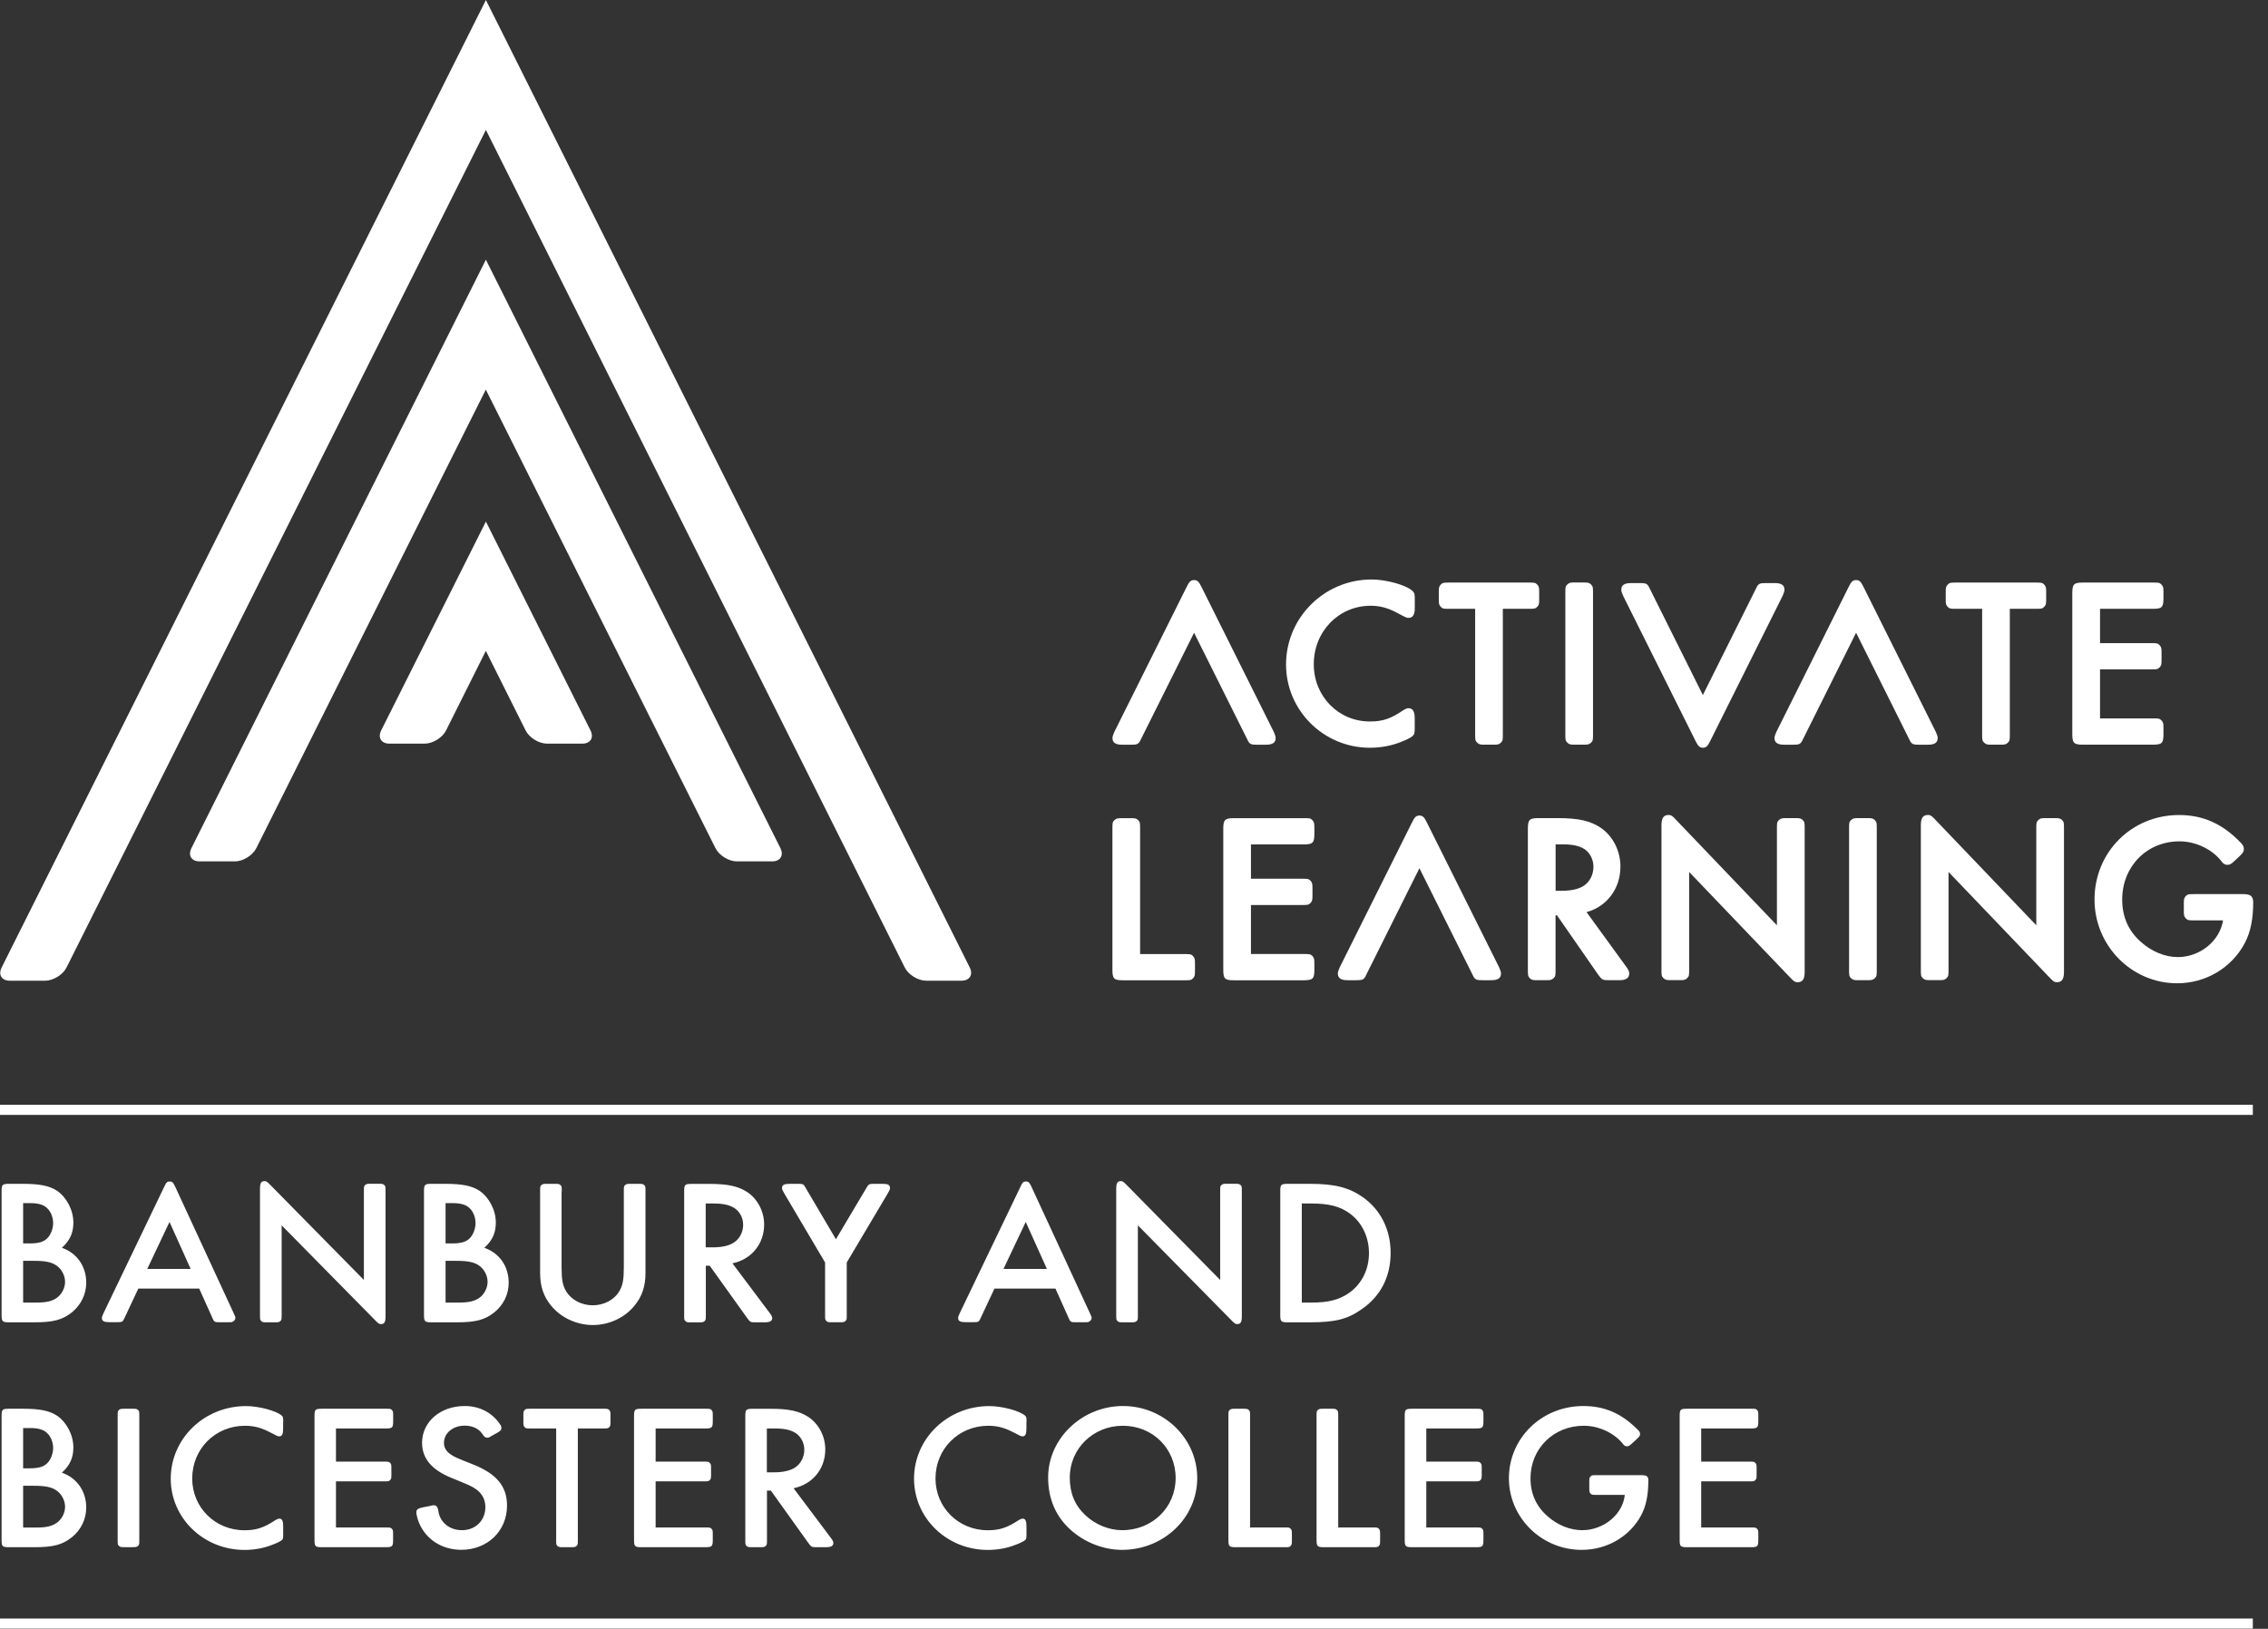 <?xml version="1.0" encoding="UTF-8"?> <svg xmlns="http://www.w3.org/2000/svg" width="142" height="102" viewBox="0 0 142 102" fill="none"><rect x="0" y="0" width="142" height="102" fill="#333333" stroke="none"/><path d="M0 101.674H141.05M0 69.501H141.05" stroke="white" stroke-width="0.635" stroke-miterlimit="10"></path><path d="M60.715 60.583L30.422 0L0.105 60.583C-0.126 61.041 0.105 61.415 0.618 61.415H2.824C3.336 61.415 3.941 61.041 4.168 60.583L30.422 8.134L56.645 60.583C56.872 61.041 57.476 61.415 57.989 61.415H60.195C60.711 61.415 60.943 61.037 60.715 60.583Z" fill="white"></path><path d="M30.422 32.662L23.868 45.737C23.64 46.195 23.872 46.569 24.38 46.569H26.587C27.099 46.569 27.703 46.195 27.931 45.737L30.419 40.761L32.907 45.737C33.134 46.195 33.738 46.569 34.251 46.569H36.457C36.969 46.569 37.2 46.195 36.969 45.737L30.422 32.662Z" fill="white"></path><path d="M30.421 16.263L11.986 53.111C11.758 53.57 11.986 53.943 12.498 53.943H14.704C15.217 53.943 15.821 53.57 16.049 53.111L30.001 25.229L30.417 24.397L44.794 53.111C45.021 53.57 45.629 53.943 46.138 53.943H48.344C48.857 53.943 49.088 53.57 48.861 53.111L30.421 16.263Z" fill="white"></path><path d="M71.251 51.351C71.113 51.236 71.055 51.236 70.716 51.236H70.316C69.977 51.236 69.915 51.236 69.773 51.359C69.649 51.482 69.649 51.548 69.649 51.902V60.721C69.649 61.295 69.742 61.388 70.316 61.388H74.151C74.506 61.388 74.571 61.388 74.702 61.261C74.818 61.126 74.818 61.064 74.818 60.725V60.413C74.818 60.074 74.818 60.013 74.695 59.87C74.571 59.747 74.506 59.747 74.151 59.747H71.382V51.906C71.382 51.544 71.382 51.478 71.251 51.351Z" fill="white"></path><path d="M82.293 60.721V60.409C82.293 60.07 82.293 60.009 82.17 59.866C82.047 59.743 81.981 59.743 81.627 59.743H78.323V56.674H81.508C81.862 56.674 81.928 56.674 82.058 56.543C82.174 56.408 82.174 56.346 82.174 56.008V55.696C82.174 55.357 82.174 55.295 82.051 55.153C81.928 55.029 81.862 55.029 81.508 55.029H78.323V52.88H81.627C82.193 52.88 82.293 52.78 82.293 52.214V51.902C82.293 51.563 82.293 51.502 82.17 51.359C82.047 51.236 81.981 51.236 81.627 51.236H77.256C76.69 51.236 76.59 51.336 76.59 51.902V60.721C76.59 61.295 76.682 61.388 77.256 61.388H81.627C82.201 61.384 82.293 61.291 82.293 60.721Z" fill="white"></path><path d="M116.438 51.232C116.099 51.232 116.037 51.232 115.895 51.355C115.771 51.478 115.771 51.54 115.771 51.898V60.717C115.771 61.072 115.771 61.137 115.902 61.268C116.037 61.383 116.099 61.383 116.438 61.383H116.838C117.177 61.383 117.239 61.383 117.381 61.26C117.505 61.137 117.505 61.072 117.505 60.717V51.898C117.505 51.544 117.505 51.478 117.374 51.347C117.235 51.232 117.177 51.232 116.838 51.232H116.438Z" fill="white"></path><path d="M140.4 55.991H137.396C137.042 55.991 136.976 55.991 136.845 56.122C136.73 56.261 136.73 56.319 136.73 56.658V56.97C136.73 57.309 136.73 57.37 136.853 57.513C136.976 57.636 137.042 57.636 137.396 57.636H139.183C138.99 58.914 137.75 59.935 136.356 59.935C135.547 59.935 134.696 59.581 134.022 58.968C133.26 58.291 132.871 57.405 132.871 56.334C132.871 54.255 134.415 52.687 136.46 52.687C137.457 52.687 138.486 53.172 139.071 53.916C139.175 54.066 139.279 54.158 139.464 54.158C139.633 54.158 139.71 54.093 139.93 53.889L140.2 53.635C140.419 53.427 140.488 53.338 140.488 53.165C140.488 53.022 140.438 52.918 140.307 52.787C139.175 51.597 137.943 51.039 136.429 51.039C133.46 51.039 131.138 53.365 131.138 56.33C131.138 59.223 133.46 61.576 136.314 61.576C138.108 61.576 139.734 60.605 140.554 59.045C140.908 58.368 141.074 57.555 141.074 56.492C141.066 56.069 140.843 55.991 140.4 55.991Z" fill="white"></path><path d="M128.56 51.232H128.16C127.821 51.232 127.759 51.232 127.617 51.355C127.493 51.478 127.493 51.544 127.493 51.898V57.944L121.177 51.34C120.966 51.112 120.877 51.035 120.708 51.035C120.319 51.035 120.265 51.355 120.265 51.702V60.713C120.265 61.068 120.265 61.133 120.396 61.264C120.53 61.38 120.592 61.38 120.931 61.38H121.331C121.67 61.38 121.732 61.38 121.874 61.256C121.998 61.133 121.998 61.068 121.998 60.713V54.605L128.314 61.206C128.525 61.43 128.614 61.511 128.783 61.511C129.172 61.511 129.226 61.191 129.226 60.848V51.89C129.226 51.536 129.226 51.471 129.095 51.34C128.961 51.232 128.899 51.232 128.56 51.232Z" fill="white"></path><path d="M112.321 51.232H111.92C111.581 51.232 111.52 51.232 111.377 51.355C111.254 51.478 111.254 51.544 111.254 51.898V57.944L104.938 51.34C104.726 51.112 104.638 51.035 104.468 51.035C104.079 51.035 104.025 51.355 104.025 51.702V60.713C104.025 61.068 104.025 61.133 104.156 61.264C104.295 61.38 104.353 61.38 104.692 61.38H105.092C105.431 61.38 105.493 61.38 105.635 61.256C105.758 61.133 105.758 61.068 105.758 60.713V54.605L112.074 61.206C112.286 61.43 112.375 61.511 112.548 61.511C112.937 61.511 112.991 61.191 112.991 60.848V51.89C112.991 51.536 112.991 51.471 112.86 51.34C112.721 51.232 112.66 51.232 112.321 51.232Z" fill="white"></path><path d="M99.334 57.12C100.613 56.77 101.456 55.645 101.456 54.266C101.456 53.284 100.982 52.349 100.216 51.833C99.569 51.401 98.814 51.232 97.532 51.232H96.326C95.76 51.232 95.66 51.332 95.66 51.898V60.717C95.66 61.072 95.66 61.137 95.791 61.268C95.926 61.383 95.987 61.383 96.326 61.383H96.727C97.066 61.383 97.127 61.383 97.27 61.26C97.393 61.137 97.393 61.072 97.393 60.717V57.324H97.486L100.054 61.025C100.301 61.368 100.335 61.383 100.775 61.383H101.356C101.552 61.383 102.007 61.383 102.007 60.956C102.007 60.833 101.945 60.702 101.791 60.502L99.334 57.12ZM99.766 54.278C99.766 54.759 99.55 55.198 99.192 55.449C98.868 55.676 98.394 55.784 97.755 55.784H97.397V52.876H97.817C98.483 52.876 98.895 52.969 99.238 53.196C99.561 53.431 99.766 53.843 99.766 54.278Z" fill="white"></path><path d="M130.413 46.634H134.788C135.362 46.634 135.455 46.541 135.455 45.967V45.656C135.455 45.316 135.455 45.255 135.331 45.112C135.208 44.989 135.143 44.989 134.788 44.989H131.484V41.92H134.669C135.023 41.92 135.089 41.92 135.22 41.789C135.335 41.654 135.335 41.593 135.335 41.254V40.942C135.335 40.603 135.335 40.541 135.212 40.399C135.089 40.275 135.023 40.275 134.669 40.275H131.484V38.126H134.788C135.362 38.126 135.455 38.034 135.455 37.46V37.148C135.455 36.809 135.455 36.748 135.331 36.605C135.208 36.482 135.143 36.482 134.788 36.482H130.413C129.847 36.482 129.747 36.582 129.747 37.148V45.971C129.747 46.533 129.847 46.634 130.413 46.634Z" fill="white"></path><path d="M122.492 38.126H124.102V45.967C124.102 46.322 124.102 46.387 124.233 46.514C124.368 46.634 124.43 46.634 124.768 46.634H125.169C125.508 46.634 125.569 46.634 125.712 46.51C125.835 46.387 125.835 46.322 125.835 45.967V38.126H127.445C127.799 38.126 127.865 38.126 127.996 37.995C128.111 37.861 128.111 37.799 128.111 37.46V37.148C128.111 36.809 128.111 36.748 127.988 36.605C127.865 36.482 127.799 36.482 127.445 36.482H122.489C122.134 36.482 122.069 36.482 121.942 36.613C121.822 36.752 121.822 36.809 121.822 37.148V37.46C121.822 37.799 121.822 37.861 121.946 38.003C122.073 38.126 122.138 38.126 122.492 38.126Z" fill="white"></path><path d="M98.672 46.633H99.073C99.412 46.633 99.473 46.633 99.616 46.51C99.739 46.387 99.739 46.321 99.739 45.967V37.144C99.739 36.789 99.739 36.724 99.608 36.593C99.473 36.477 99.412 36.477 99.073 36.477H98.672C98.333 36.477 98.272 36.477 98.129 36.601C98.006 36.724 98.006 36.789 98.006 37.144V45.967C98.006 46.321 98.006 46.387 98.137 46.514C98.272 46.633 98.333 46.633 98.672 46.633Z" fill="white"></path><path d="M85.765 46.826C86.458 46.826 87.132 46.699 87.71 46.464C88.033 46.344 88.341 46.191 88.43 46.102C88.561 45.99 88.576 45.902 88.576 45.567V45.031C88.576 44.812 88.576 44.35 88.191 44.35C88.11 44.35 88.025 44.38 87.891 44.457C87.074 45.012 86.577 45.181 85.769 45.181C83.797 45.181 82.256 43.606 82.256 41.596C82.256 39.543 83.82 37.934 85.815 37.934C86.366 37.934 86.855 38.057 87.398 38.338C88.064 38.692 88.064 38.692 88.195 38.692C88.58 38.692 88.58 38.242 88.58 38.026V37.552C88.58 37.213 88.569 37.136 88.438 37.005C88.037 36.636 86.793 36.289 85.873 36.289C82.923 36.289 80.519 38.677 80.519 41.611C80.519 44.488 82.873 46.826 85.765 46.826Z" fill="white"></path><path d="M90.75 38.126H92.36V45.967C92.36 46.326 92.36 46.387 92.491 46.514C92.626 46.634 92.687 46.634 93.026 46.634H93.427C93.766 46.634 93.827 46.634 93.97 46.51C94.093 46.387 94.093 46.322 94.093 45.967V38.126H95.703C96.057 38.126 96.123 38.126 96.254 37.995C96.369 37.861 96.369 37.799 96.369 37.46V37.148C96.369 36.809 96.369 36.748 96.246 36.605C96.123 36.482 96.057 36.482 95.703 36.482H90.75C90.396 36.482 90.331 36.482 90.2 36.613C90.084 36.752 90.084 36.809 90.084 37.148V37.46C90.084 37.799 90.084 37.861 90.207 38.003C90.331 38.126 90.396 38.126 90.75 38.126Z" fill="white"></path><path d="M121.236 45.917L121.19 45.809L116.684 36.774C116.526 36.466 116.453 36.331 116.21 36.324C115.968 36.331 115.891 36.466 115.736 36.774L111.231 45.809L111.184 45.917C111.119 46.075 111.104 46.117 111.104 46.225C111.104 46.637 111.535 46.637 111.77 46.637H112.217C112.625 46.637 112.736 46.626 112.871 46.318L116.21 39.624L119.549 46.318C119.684 46.626 119.796 46.637 120.204 46.637H120.651C120.886 46.637 121.317 46.637 121.317 46.225C121.321 46.117 121.301 46.075 121.236 45.917Z" fill="white"></path><path d="M79.787 45.917L79.74 45.809L75.235 36.774C75.077 36.466 75.004 36.331 74.761 36.324C74.518 36.331 74.441 36.466 74.287 36.774L69.781 45.809L69.735 45.917C69.67 46.075 69.654 46.117 69.654 46.225C69.654 46.637 70.086 46.637 70.32 46.637H70.767C71.175 46.637 71.287 46.626 71.422 46.318L74.761 39.624L78.1 46.318C78.235 46.626 78.346 46.637 78.755 46.637H79.201C79.436 46.637 79.868 46.637 79.868 46.225C79.868 46.117 79.848 46.075 79.787 45.917Z" fill="white"></path><path d="M101.592 37.233L101.638 37.34L106.144 46.375C106.302 46.683 106.375 46.818 106.617 46.826C106.86 46.818 106.937 46.683 107.091 46.375L111.597 37.34L111.643 37.233C111.709 37.075 111.724 37.032 111.724 36.925C111.724 36.513 111.293 36.513 111.058 36.513H110.611C110.203 36.513 110.091 36.524 109.956 36.832L106.617 43.526L103.278 36.832C103.144 36.524 103.032 36.513 102.624 36.513H102.177C101.942 36.513 101.511 36.513 101.511 36.925C101.511 37.032 101.53 37.075 101.592 37.233Z" fill="white"></path><path d="M93.896 60.664L93.85 60.556L89.344 51.521C89.186 51.213 89.113 51.078 88.87 51.07C88.628 51.078 88.551 51.213 88.397 51.521L83.891 60.556L83.845 60.664C83.779 60.822 83.764 60.864 83.764 60.972C83.764 61.384 84.195 61.384 84.43 61.384H84.877C85.285 61.384 85.397 61.372 85.531 61.064L88.87 54.371L92.209 61.064C92.344 61.372 92.456 61.384 92.864 61.384H93.311C93.546 61.384 93.977 61.384 93.977 60.972C93.977 60.864 93.958 60.822 93.896 60.664Z" fill="white"></path><path d="M106.512 89.455H109.593C110.047 89.455 110.089 89.416 110.089 88.973V88.7C110.089 88.415 110.089 88.388 110.008 88.296C109.928 88.219 109.901 88.219 109.593 88.219H105.657C105.202 88.219 105.164 88.257 105.164 88.7V96.41C105.164 96.849 105.202 96.891 105.657 96.891H109.593C110.047 96.891 110.089 96.853 110.089 96.41V96.137C110.089 95.852 110.089 95.825 110.008 95.732C109.928 95.655 109.901 95.655 109.593 95.655H106.512V92.767H109.485C109.793 92.767 109.82 92.767 109.901 92.69C109.982 92.601 109.982 92.574 109.982 92.285V92.012C109.982 91.727 109.982 91.7 109.901 91.608C109.82 91.531 109.793 91.531 109.485 91.531H106.512V89.455ZM101.728 93.614C101.609 94.835 100.404 95.825 99.063 95.825C98.312 95.825 97.523 95.513 96.895 94.954C96.187 94.342 95.825 93.537 95.825 92.574C95.825 90.714 97.273 89.285 99.16 89.285C100.096 89.285 101.047 89.728 101.598 90.402C101.694 90.533 101.759 90.572 101.863 90.572C101.971 90.572 102.01 90.545 102.214 90.364L102.456 90.14C102.657 89.959 102.684 89.905 102.684 89.801C102.684 89.713 102.657 89.644 102.549 89.543C101.544 88.519 100.473 88.049 99.133 88.049C96.533 88.049 94.473 90.052 94.473 92.574C94.473 95.043 96.522 97.057 99.025 97.057C100.604 97.057 102.025 96.237 102.749 94.9C103.057 94.33 103.203 93.626 103.203 92.717C103.203 92.443 103.111 92.378 102.711 92.378H100.003C99.695 92.378 99.668 92.378 99.587 92.455C99.506 92.543 99.506 92.57 99.506 92.859V93.133C99.506 93.418 99.506 93.445 99.587 93.537C99.668 93.614 99.695 93.614 100.003 93.614H101.728ZM89.301 89.455H92.382C92.836 89.455 92.878 89.416 92.878 88.973V88.7C92.878 88.415 92.878 88.388 92.798 88.296C92.717 88.219 92.69 88.219 92.382 88.219H88.446C87.991 88.219 87.949 88.257 87.949 88.7V96.41C87.949 96.849 87.991 96.891 88.446 96.891H92.382C92.836 96.891 92.878 96.853 92.878 96.41V96.137C92.878 95.852 92.878 95.825 92.798 95.732C92.717 95.655 92.69 95.655 92.382 95.655H89.301V92.767H92.274C92.582 92.767 92.609 92.767 92.69 92.69C92.771 92.601 92.771 92.574 92.771 92.285V92.012C92.771 91.727 92.771 91.7 92.69 91.608C92.609 91.531 92.582 91.531 92.274 91.531H89.301V89.455ZM83.786 95.659V88.7C83.786 88.4 83.786 88.376 83.705 88.296C83.612 88.219 83.585 88.219 83.289 88.219H82.927C82.63 88.219 82.607 88.219 82.511 88.296C82.43 88.373 82.43 88.4 82.43 88.7V96.41C82.43 96.849 82.472 96.891 82.927 96.891H85.912C86.22 96.891 86.247 96.891 86.328 96.814C86.408 96.722 86.409 96.699 86.409 96.41V96.137C86.409 95.852 86.408 95.825 86.328 95.732C86.247 95.655 86.22 95.655 85.912 95.655H83.786V95.659ZM78.267 95.659V88.7C78.267 88.4 78.267 88.376 78.186 88.296C78.094 88.219 78.067 88.219 77.77 88.219H77.408C77.115 88.219 77.089 88.219 76.992 88.296C76.911 88.373 76.911 88.4 76.911 88.7V96.41C76.911 96.849 76.95 96.891 77.404 96.891H80.389C80.697 96.891 80.724 96.891 80.805 96.814C80.886 96.722 80.886 96.699 80.886 96.41V96.137C80.886 95.852 80.886 95.825 80.805 95.732C80.724 95.655 80.697 95.655 80.389 95.655H78.267V95.659ZM70.299 89.285C72.174 89.285 73.607 90.714 73.607 92.563C73.607 94.396 72.147 95.825 70.26 95.825C69.444 95.825 68.601 95.486 67.969 94.9C67.299 94.276 66.979 93.51 66.979 92.536C66.975 90.714 68.45 89.285 70.299 89.285ZM70.311 88.049C67.753 88.049 65.624 90.079 65.624 92.52C65.624 93.703 65.997 94.719 66.748 95.524C67.634 96.475 68.959 97.057 70.245 97.057C72.856 97.057 74.959 95.054 74.959 92.559C74.959 90.079 72.871 88.049 70.311 88.049ZM64.272 89.05C64.272 88.754 64.26 88.727 64.179 88.65C63.844 88.35 62.747 88.053 61.942 88.053C59.331 88.053 57.228 90.082 57.228 92.601C57.228 95.074 59.288 97.061 61.846 97.061C62.435 97.061 63.039 96.957 63.559 96.749C63.856 96.645 64.11 96.514 64.176 96.452C64.257 96.387 64.268 96.348 64.268 96.063V95.594C64.268 95.243 64.203 95.101 64.025 95.101C63.971 95.101 63.906 95.127 63.81 95.178C63.059 95.671 62.593 95.829 61.842 95.829C60.009 95.829 58.572 94.4 58.572 92.59C58.572 90.73 60.02 89.285 61.88 89.285C62.404 89.285 62.858 89.401 63.351 89.647C63.929 89.948 63.929 89.948 64.022 89.948C64.195 89.948 64.264 89.817 64.264 89.466V89.05H64.272ZM48.012 92.201V89.455H48.494C49.121 89.455 49.51 89.543 49.834 89.755C50.153 89.975 50.358 90.368 50.358 90.783C50.358 91.242 50.142 91.654 49.795 91.889C49.487 92.097 49.044 92.201 48.444 92.201H48.012ZM49.687 93.198C50.881 92.952 51.671 91.977 51.671 90.768C51.671 89.936 51.255 89.154 50.6 88.727C50.038 88.365 49.395 88.222 48.243 88.222H47.157C46.703 88.222 46.664 88.261 46.664 88.704V96.414C46.664 96.71 46.664 96.737 46.745 96.814C46.841 96.891 46.864 96.891 47.161 96.891H47.523C47.816 96.891 47.843 96.891 47.939 96.814C48.02 96.737 48.02 96.71 48.02 96.414V93.344H48.263L50.608 96.622C50.808 96.891 50.808 96.891 51.17 96.891H51.694C52.041 96.891 52.175 96.814 52.175 96.622C52.175 96.545 52.137 96.452 52.002 96.283L49.687 93.198ZM41.049 89.455H44.13C44.585 89.455 44.627 89.416 44.627 88.973V88.7C44.627 88.415 44.627 88.388 44.546 88.296C44.465 88.219 44.438 88.219 44.13 88.219H40.194C39.74 88.219 39.697 88.257 39.697 88.7V96.41C39.697 96.849 39.74 96.891 40.194 96.891H44.13C44.585 96.891 44.627 96.853 44.627 96.41V96.137C44.627 95.852 44.627 95.825 44.546 95.732C44.465 95.655 44.438 95.655 44.13 95.655H41.049V92.767H44.022C44.33 92.767 44.357 92.767 44.438 92.69C44.519 92.601 44.519 92.574 44.519 92.285V92.012C44.519 91.727 44.519 91.7 44.438 91.608C44.357 91.531 44.33 91.531 44.022 91.531H41.049V89.455ZM36.174 89.455H37.726C38.034 89.455 38.061 89.455 38.142 89.378C38.222 89.289 38.222 89.262 38.222 88.973V88.7C38.222 88.415 38.222 88.388 38.142 88.296C38.061 88.219 38.034 88.219 37.726 88.219H33.266C32.958 88.219 32.931 88.219 32.85 88.296C32.769 88.388 32.769 88.415 32.769 88.7V88.973C32.769 89.258 32.769 89.285 32.85 89.378C32.931 89.455 32.958 89.455 33.266 89.455H34.822V96.414C34.822 96.71 34.822 96.737 34.903 96.814C34.995 96.891 35.022 96.891 35.319 96.891H35.681C35.977 96.891 36 96.891 36.097 96.814C36.178 96.737 36.178 96.71 36.178 96.414V89.455H36.174ZM31.086 89.751C31.34 89.609 31.394 89.555 31.394 89.412C31.394 89.335 31.367 89.27 31.287 89.166C30.794 88.45 30.016 88.049 29.091 88.049C27.578 88.049 26.426 89.035 26.426 90.348C26.426 91.323 27.015 92.039 28.259 92.547C29.465 93.04 29.465 93.04 29.773 93.237C30.174 93.51 30.389 93.888 30.389 94.38C30.389 95.212 29.773 95.825 28.93 95.825C28.14 95.825 27.535 95.332 27.443 94.604C27.404 94.369 27.324 94.265 27.15 94.265C27.085 94.265 27.085 94.265 26.885 94.315L26.484 94.392C26.149 94.469 26.068 94.523 26.068 94.716C26.068 94.831 26.134 95.093 26.215 95.312C26.642 96.391 27.659 97.053 28.88 97.053C30.528 97.053 31.745 95.871 31.745 94.284C31.745 93.086 31.102 92.308 29.657 91.723C28.479 91.253 28.479 91.253 28.225 91.084C27.928 90.887 27.797 90.641 27.797 90.356C27.797 89.744 28.36 89.278 29.095 89.278C29.592 89.278 29.992 89.47 30.22 89.825C30.328 89.994 30.393 90.032 30.516 90.032C30.597 90.032 30.624 90.021 30.836 89.89L31.086 89.751ZM21.042 89.455H24.123C24.578 89.455 24.616 89.416 24.616 88.973V88.7C24.616 88.415 24.616 88.388 24.535 88.296C24.454 88.219 24.427 88.219 24.119 88.219H20.183C19.729 88.219 19.691 88.257 19.691 88.7V96.41C19.691 96.849 19.733 96.891 20.183 96.891H24.119C24.574 96.891 24.612 96.853 24.612 96.41V96.137C24.612 95.852 24.612 95.825 24.532 95.732C24.451 95.655 24.424 95.655 24.116 95.655H21.035V92.767H24.008C24.316 92.767 24.343 92.767 24.424 92.69C24.505 92.601 24.505 92.574 24.505 92.285V92.012C24.505 91.727 24.505 91.7 24.424 91.608C24.343 91.531 24.316 91.531 24.008 91.531H21.035V89.455H21.042ZM17.734 89.05C17.734 88.754 17.723 88.727 17.642 88.65C17.307 88.35 16.209 88.053 15.404 88.053C12.793 88.053 10.69 90.082 10.69 92.601C10.69 95.074 12.751 97.061 15.308 97.061C15.897 97.061 16.502 96.957 17.022 96.749C17.318 96.645 17.572 96.514 17.638 96.452C17.719 96.387 17.73 96.348 17.73 96.063V95.594C17.73 95.243 17.665 95.101 17.488 95.101C17.434 95.101 17.368 95.127 17.272 95.178C16.521 95.671 16.055 95.829 15.304 95.829C13.471 95.829 12.034 94.4 12.034 92.59C12.034 90.73 13.482 89.285 15.343 89.285C15.866 89.285 16.321 89.401 16.814 89.647C17.391 89.948 17.391 89.948 17.484 89.948C17.657 89.948 17.727 89.817 17.727 89.466V89.05H17.734ZM8.722 88.7C8.722 88.4 8.722 88.376 8.642 88.296C8.549 88.219 8.522 88.219 8.226 88.219H7.864C7.567 88.219 7.544 88.219 7.448 88.296C7.367 88.373 7.367 88.4 7.367 88.7V96.41C7.367 96.707 7.367 96.734 7.448 96.811C7.544 96.888 7.567 96.888 7.864 96.888H8.226C8.518 96.888 8.545 96.888 8.642 96.811C8.722 96.734 8.722 96.707 8.722 96.41V88.7ZM1.448 95.659V93.044H2.129C2.826 93.044 3.215 93.121 3.523 93.329C3.858 93.552 4.074 93.968 4.074 94.357C4.074 94.762 3.847 95.178 3.523 95.386C3.231 95.582 2.869 95.659 2.276 95.659H1.448ZM1.448 91.95V89.428H1.917C2.399 89.428 2.738 89.532 2.949 89.74C3.177 89.948 3.327 90.314 3.327 90.676C3.327 91.026 3.181 91.419 2.949 91.638C2.722 91.862 2.399 91.95 1.863 91.95H1.448ZM0.593 88.219C0.138 88.219 0.1 88.257 0.1 88.7V96.41C0.1 96.849 0.138 96.891 0.593 96.891H2.145C3.35 96.891 3.912 96.734 4.502 96.267C5.075 95.802 5.399 95.135 5.399 94.407C5.399 93.379 4.81 92.547 3.874 92.224C4.367 91.781 4.594 91.299 4.594 90.649C4.594 89.867 4.178 89.073 3.577 88.658C3.107 88.346 2.507 88.219 1.436 88.219H0.593Z" fill="white"></path><path d="M81.506 81.571V75.367H82.111C83.197 75.367 83.905 75.548 84.494 75.98C85.257 76.526 85.711 77.447 85.711 78.475C85.711 79.488 85.269 80.385 84.494 80.948C83.867 81.39 83.197 81.571 82.111 81.571H81.506ZM80.158 82.326C80.158 82.765 80.197 82.808 80.651 82.808H82.003C83.597 82.808 84.375 82.615 85.272 81.976C86.451 81.156 87.067 79.946 87.067 78.463C87.067 77.008 86.451 75.772 85.338 74.978C84.468 74.366 83.57 74.135 82.03 74.135H80.651C80.197 74.135 80.158 74.173 80.158 74.616V82.326ZM76.395 80.154L70.53 74.196C70.341 74.004 70.287 73.965 70.18 73.965C69.964 73.965 69.887 74.081 69.887 74.447V82.326C69.887 82.627 69.887 82.65 69.968 82.731C70.064 82.808 70.087 82.808 70.384 82.808H70.746C71.038 82.808 71.065 82.808 71.162 82.731C71.243 82.654 71.243 82.627 71.243 82.326V76.734L77.108 82.688C77.297 82.881 77.35 82.919 77.454 82.919C77.67 82.919 77.751 82.804 77.751 82.442V74.612C77.751 74.312 77.751 74.289 77.67 74.208C77.574 74.131 77.551 74.131 77.254 74.131H76.892C76.6 74.131 76.573 74.131 76.476 74.208C76.395 74.285 76.395 74.312 76.395 74.612V80.154ZM65.547 79.465H62.828L64.222 76.522L65.547 79.465ZM66.082 80.697L66.871 82.453C67.018 82.804 67.018 82.804 67.422 82.804H67.85C68.092 82.804 68.119 82.804 68.185 82.765C68.266 82.738 68.346 82.623 68.346 82.546C68.346 82.457 68.335 82.442 68.239 82.234L64.584 74.327C64.449 74.042 64.395 73.988 64.233 73.988C64.072 73.988 64.018 74.038 63.887 74.327L60.097 82.218C60.005 82.442 59.989 82.453 59.989 82.542C59.989 82.734 60.124 82.8 60.482 82.8H60.887C61.249 82.8 61.287 82.788 61.38 82.58L61.434 82.465L62.265 80.693H66.082V80.697ZM51.659 79.06V82.326C51.659 82.623 51.659 82.65 51.74 82.727C51.836 82.804 51.859 82.804 52.156 82.804H52.518C52.811 82.804 52.838 82.804 52.934 82.727C53.015 82.65 53.015 82.623 53.015 82.326V79.06L55.587 74.728C55.695 74.547 55.722 74.481 55.722 74.404C55.722 74.196 55.603 74.135 55.241 74.135H54.759C54.397 74.135 54.397 74.135 54.213 74.447L52.337 77.605L50.477 74.447C50.304 74.135 50.304 74.135 49.93 74.135H49.46C49.087 74.135 48.963 74.2 48.963 74.404C48.963 74.481 48.99 74.535 49.098 74.728L51.659 79.06ZM44.184 78.113V75.367H44.666C45.293 75.367 45.682 75.456 46.006 75.668C46.325 75.887 46.529 76.28 46.529 76.696C46.529 77.154 46.314 77.566 45.967 77.801C45.659 78.009 45.216 78.113 44.615 78.113H44.184ZM45.859 79.114C47.053 78.868 47.843 77.894 47.843 76.684C47.843 75.852 47.427 75.071 46.772 74.643C46.21 74.281 45.567 74.139 44.415 74.139H43.329C42.875 74.139 42.836 74.177 42.836 74.62V82.33C42.836 82.63 42.836 82.654 42.917 82.734C43.013 82.811 43.036 82.811 43.333 82.811H43.695C43.988 82.811 44.015 82.811 44.111 82.734C44.192 82.657 44.192 82.63 44.192 82.33V79.261H44.434L46.78 82.538C46.98 82.808 46.98 82.808 47.342 82.808H47.866C48.212 82.808 48.347 82.731 48.347 82.538C48.347 82.461 48.309 82.369 48.174 82.199L45.859 79.114ZM35.172 74.616C35.172 74.316 35.172 74.293 35.091 74.212C34.995 74.135 34.972 74.135 34.675 74.135H34.313C34.021 74.135 33.994 74.135 33.898 74.212C33.817 74.289 33.817 74.316 33.817 74.616V79.715C33.817 80.559 34.032 81.182 34.498 81.756C35.126 82.523 36.104 82.977 37.121 82.977C38.126 82.977 39.116 82.523 39.732 81.756C40.202 81.186 40.414 80.547 40.414 79.715V74.616C40.414 74.316 40.414 74.293 40.333 74.212C40.24 74.135 40.214 74.135 39.917 74.135H39.555C39.262 74.135 39.235 74.135 39.139 74.212C39.058 74.289 39.058 74.316 39.058 74.616V79.361C39.058 80.127 38.993 80.493 38.777 80.855C38.457 81.402 37.814 81.741 37.117 81.741C36.409 81.741 35.765 81.402 35.442 80.855C35.226 80.493 35.161 80.127 35.161 79.361V74.616H35.172ZM27.897 81.571V78.957H28.583C29.28 78.957 29.669 79.034 29.977 79.241C30.312 79.465 30.528 79.881 30.528 80.27C30.528 80.674 30.301 81.09 29.977 81.298C29.68 81.494 29.319 81.571 28.729 81.571H27.897ZM27.897 77.867V75.344H28.367C28.849 75.344 29.188 75.448 29.399 75.656C29.627 75.864 29.773 76.226 29.773 76.592C29.773 76.942 29.627 77.335 29.399 77.555C29.172 77.778 28.849 77.867 28.313 77.867H27.897ZM27.043 74.135C26.588 74.135 26.546 74.173 26.546 74.616V82.326C26.546 82.765 26.588 82.808 27.043 82.808H28.595C29.8 82.808 30.362 82.65 30.951 82.184C31.529 81.714 31.849 81.052 31.849 80.324C31.849 79.295 31.259 78.463 30.324 78.14C30.817 77.697 31.044 77.216 31.044 76.565C31.044 75.783 30.628 74.99 30.027 74.574C29.557 74.262 28.956 74.135 27.882 74.135H27.043ZM22.783 80.154L16.918 74.196C16.729 74.004 16.679 73.965 16.571 73.965C16.355 73.965 16.278 74.081 16.278 74.447V82.326C16.278 82.627 16.278 82.65 16.359 82.731C16.452 82.808 16.479 82.808 16.775 82.808H17.137C17.434 82.808 17.457 82.808 17.553 82.731C17.634 82.654 17.634 82.627 17.634 82.326V76.734L23.499 82.688C23.684 82.881 23.738 82.919 23.846 82.919C24.062 82.919 24.139 82.804 24.139 82.442V74.612C24.139 74.312 24.139 74.289 24.058 74.208C23.965 74.131 23.938 74.131 23.642 74.131H23.28C22.983 74.131 22.96 74.131 22.864 74.208C22.783 74.285 22.783 74.312 22.783 74.612V80.154ZM11.938 79.465H9.219L10.613 76.522L11.938 79.465ZM12.473 80.697L13.263 82.453C13.409 82.804 13.409 82.804 13.814 82.804H14.241C14.484 82.804 14.507 82.804 14.576 82.765C14.657 82.738 14.738 82.623 14.738 82.546C14.738 82.457 14.723 82.442 14.63 82.234L10.975 74.327C10.841 74.042 10.787 73.988 10.629 73.988C10.467 73.988 10.413 74.038 10.278 74.327L6.489 82.218C6.392 82.442 6.381 82.453 6.381 82.542C6.381 82.734 6.516 82.8 6.878 82.8H7.278C7.64 82.8 7.679 82.788 7.775 82.58L7.829 82.465L8.661 80.693H12.473V80.697ZM1.448 81.571V78.957H2.129C2.826 78.957 3.215 79.034 3.523 79.241C3.858 79.465 4.074 79.881 4.074 80.27C4.074 80.674 3.847 81.09 3.523 81.298C3.231 81.494 2.869 81.571 2.276 81.571H1.448ZM1.448 77.867V75.344H1.917C2.399 75.344 2.738 75.448 2.949 75.656C3.177 75.864 3.327 76.226 3.327 76.592C3.327 76.942 3.181 77.335 2.949 77.555C2.722 77.778 2.399 77.867 1.863 77.867H1.448ZM0.593 74.135C0.138 74.135 0.1 74.173 0.1 74.616V82.326C0.1 82.765 0.138 82.808 0.593 82.808H2.145C3.35 82.808 3.912 82.65 4.502 82.184C5.075 81.714 5.399 81.052 5.399 80.324C5.399 79.295 4.81 78.463 3.874 78.14C4.367 77.697 4.594 77.216 4.594 76.565C4.594 75.783 4.178 74.99 3.577 74.574C3.107 74.262 2.507 74.135 1.436 74.135H0.593Z" fill="white"></path></svg> 